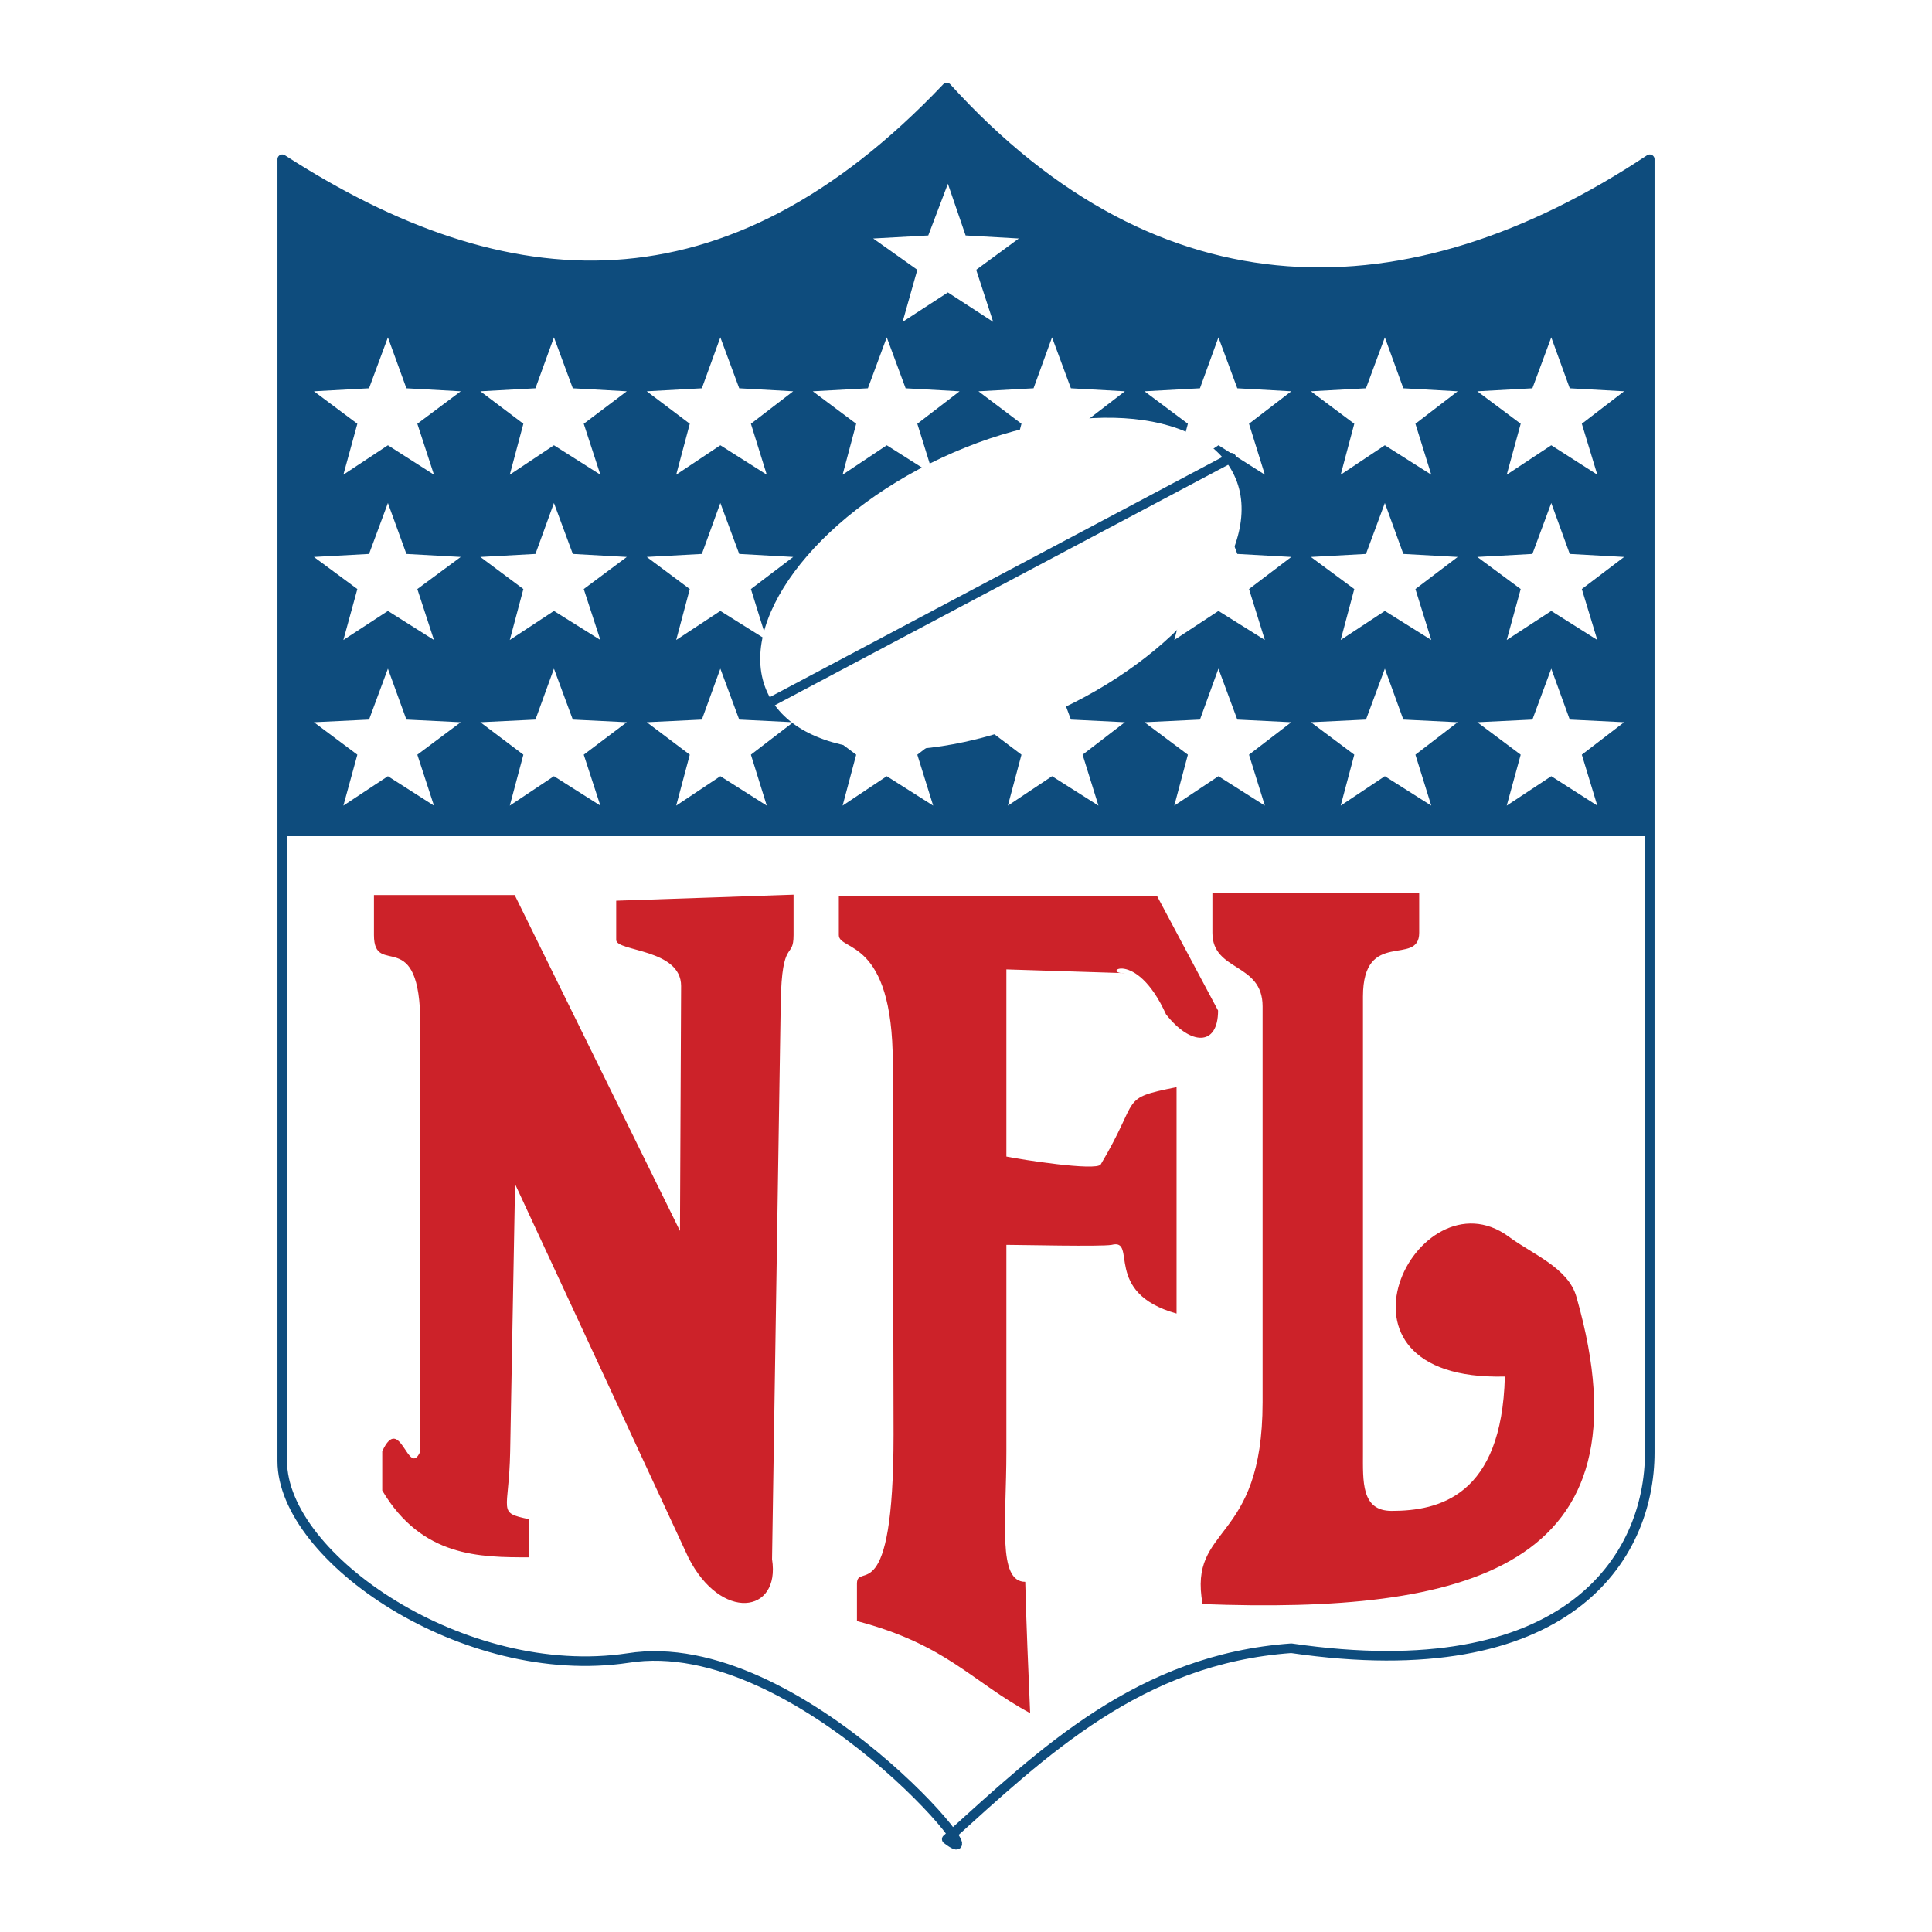 <?xml version="1.0" encoding="utf-8"?>
<!-- Generator: Adobe Illustrator 18.1.1, SVG Export Plug-In . SVG Version: 6.00 Build 0)  -->
<svg version="1.1" id="Layer_1" xmlns="http://www.w3.org/2000/svg" xmlns:xlink="http://www.w3.org/1999/xlink" x="0px" y="0px"
	 viewBox="-153 154.2 512 512" enable-background="new -153 154.2 512 512" xml:space="preserve">
<g>
	<polygon fill="#FFFFFF" points="-153,154.2 359,154.2 359,666.2 -153,666.2 	"/>
	
		<path fill="none" stroke="#0E4C7D" stroke-width="2.54" stroke-linecap="round" stroke-linejoin="round" stroke-miterlimit="2.613" d="
		M-78.2,196.4c59.2,38.2,117.6,42.6,176.1-19c56.1,61.8,122.3,61.5,186.3,19 M284.2,196.4v342.7 M284.2,539.1
		c0,28-21.9,62.6-95,51.9c-40.2,2.9-65.5,27.3-91.3,50.6c15.9,12.2-38.9-55.3-84.5-48c-43.3,6.5-91.6-26.5-91.6-52.2 M-78.2,541.4
		v-345l0,0"/>
	<path fill="#0E4C7D" d="M-78.2,196.4c59.2,38.2,117.6,42.6,176.1-19c56.1,61.8,122.3,61.5,186.3,19l0,0v179.4H-78.2V196.4
		L-78.2,196.4L-78.2,196.4z"/>
	<polygon fill="#FFFFFF" points="-58.3,354.2 -69.8,345.6 -55.2,344.9 -50.2,331.4 -45.3,344.9 -30.9,345.6 -42.4,354.2 -38,367.7 
		-50.2,359.9 -62,367.7 -58.3,354.2 	"/>
	<polygon fill="#FFFFFF" points="-58.3,310.3 -69.8,301.8 -55.2,301 -50.2,287.5 -45.3,301 -30.9,301.8 -42.4,310.3 -38,323.8 
		-50.2,316.1 -62,323.8 -58.3,310.3 	"/>
	<polygon fill="#FFFFFF" points="-58.3,266.5 -69.8,257.9 -55.2,257.1 -50.2,243.6 -45.3,257.1 -30.9,257.9 -42.4,266.5 -38,280 
		-50.2,272.2 -62,280 -58.3,266.5 	"/>
	<polygon fill="#FFFFFF" points="-14.3,354.2 -25.7,345.6 -11.1,344.9 -6.2,331.4 -1.2,344.9 13.1,345.6 1.7,354.2 6.1,367.7 
		-6.2,359.9 -17.9,367.7 -14.3,354.2 	"/>
	<polygon fill="#FFFFFF" points="-14.3,310.3 -25.7,301.8 -11.1,301 -6.2,287.5 -1.2,301 13.1,301.8 1.7,310.3 6.1,323.8 
		-6.2,316.1 -17.9,323.8 -14.3,310.3 	"/>
	<polygon fill="#FFFFFF" points="-14.3,266.5 -25.7,257.9 -11.1,257.1 -6.2,243.6 -1.2,257.1 13.1,257.9 1.7,266.5 6.1,280 
		-6.2,272.2 -17.9,280 -14.3,266.5 	"/>
	<polygon fill="#FFFFFF" points="29.8,354.2 18.4,345.6 33,344.9 37.9,331.4 42.9,344.9 57.2,345.6 46,354.2 50.2,367.7 37.9,359.9 
		26.2,367.7 29.8,354.2 	"/>
	<polygon fill="#FFFFFF" points="29.8,310.3 18.4,301.8 33,301 37.9,287.5 42.9,301 57.2,301.8 46,310.3 50.2,323.8 37.9,316.1 
		26.2,323.8 29.8,310.3 	"/>
	<polygon fill="#FFFFFF" points="29.8,266.5 18.4,257.9 33,257.1 37.9,243.6 42.9,257.1 57.2,257.9 46,266.5 50.2,280 37.9,272.2 
		26.2,280 29.8,266.5 	"/>
	<polygon fill="#FFFFFF" points="90.1,225.7 78.4,217.4 93,216.6 98.2,202.9 102.9,216.6 117,217.4 105.7,225.7 110.2,239.5 
		98.2,231.7 86.2,239.5 90.1,225.7 	"/>
	<polygon fill="#FFFFFF" points="73.9,354.2 62.4,345.6 77,344.9 82,331.4 87,344.9 101.3,345.6 90.1,354.2 94.3,367.7 82,359.9 
		70.3,367.7 73.9,354.2 	"/>
	<polygon fill="#FFFFFF" points="73.9,310.3 62.4,301.8 77,301 82,287.5 87,301 101.3,301.8 90.1,310.3 94.3,323.8 82,316.1 
		70.3,323.8 73.9,310.3 	"/>
	<polygon fill="#FFFFFF" points="73.9,266.5 62.4,257.9 77,257.1 82,243.6 87,257.1 101.3,257.9 90.1,266.5 94.3,280 82,272.2 
		70.3,280 73.9,266.5 	"/>
	<polygon fill="#FFFFFF" points="117.7,354.2 106.3,345.6 120.9,344.9 125.8,331.4 130.8,344.9 145.1,345.6 133.9,354.2 
		138.1,367.7 125.8,359.9 114.1,367.7 117.7,354.2 	"/>
	<polygon fill="#FFFFFF" points="117.7,310.3 106.3,301.8 120.9,301 125.8,287.5 130.8,301 145.1,301.8 133.9,310.3 138.1,323.8 
		125.8,316.1 114.1,323.8 117.7,310.3 	"/>
	<polygon fill="#FFFFFF" points="117.7,266.5 106.3,257.9 120.9,257.1 125.8,243.6 130.8,257.1 145.1,257.9 133.9,266.5 138.1,280 
		125.8,272.2 114.1,280 117.7,266.5 	"/>
	<polygon fill="#FFFFFF" points="161.8,354.2 150.3,345.6 165,344.9 169.9,331.4 174.9,344.9 189.2,345.6 178,354.2 182.2,367.7 
		169.9,359.9 158.2,367.7 161.8,354.2 	"/>
	<polygon fill="#FFFFFF" points="161.8,310.3 150.3,301.8 165,301 169.9,287.5 174.9,301 189.2,301.8 178,310.3 182.2,323.8 
		169.9,316.1 158.2,323.8 161.8,310.3 	"/>
	<polygon fill="#FFFFFF" points="161.8,266.5 150.3,257.9 165,257.1 169.9,243.6 174.9,257.1 189.2,257.9 178,266.5 182.2,280 
		169.9,272.2 158.2,280 161.8,266.5 	"/>
	<polygon fill="#FFFFFF" points="205.9,354.2 194.4,345.6 209,344.9 214,331.4 218.9,344.9 233.3,345.6 222.1,354.2 226.3,367.7 
		214,359.9 202.3,367.7 205.9,354.2 	"/>
	<polygon fill="#FFFFFF" points="205.9,310.3 194.4,301.8 209,301 214,287.5 218.9,301 233.3,301.8 222.1,310.3 226.3,323.8 
		214,316.1 202.3,323.8 205.9,310.3 	"/>
	<polygon fill="#FFFFFF" points="205.9,266.5 194.4,257.9 209,257.1 214,243.6 218.9,257.1 233.3,257.9 222.1,266.5 226.3,280 
		214,272.2 202.3,280 205.9,266.5 	"/>
	<polygon fill="#FFFFFF" points="250,354.2 238.5,345.6 253.1,344.9 258.1,331.4 263,344.9 277.4,345.6 266.2,354.2 270.3,367.7 
		258.1,359.9 246.3,367.7 250,354.2 	"/>
	<polygon fill="#FFFFFF" points="250,310.3 238.5,301.8 253.1,301 258.1,287.5 263,301 277.4,301.8 266.2,310.3 270.3,323.8 
		258.1,316.1 246.3,323.8 250,310.3 	"/>
	<polygon fill="#FFFFFF" points="250,266.5 238.5,257.9 253.1,257.1 258.1,243.6 263,257.1 277.4,257.9 266.2,266.5 270.3,280 
		258.1,272.2 246.3,280 250,266.5 	"/>
	<path fill="#FFFFFF" d="M96.6,275.5c-33.9,15.8-54.8,43.9-46.2,62.3c8.6,18.4,43.6,20.3,77.5,4.4c33.9-15.8,54.8-43.9,46.2-62
		C165.5,261.8,130.5,259.7,96.6,275.5L96.6,275.5L96.6,275.5L96.6,275.5z"/>
	
		<line fill="none" stroke="#0E4C7D" stroke-width="2.54" stroke-linecap="round" stroke-linejoin="round" stroke-miterlimit="2.613" x1="47" y1="342.5" x2="173.3" y2="275.5"/>
	<path fill="#CC2229" d="M-41.6,538.8V425.9l0,0c0-27.3-12.3-12.2-12.3-23.9l0,0v-10.6h37.3l43.8,89l0.3-64.9l0,0
		c0-9.9-17.2-9.1-17.2-12.2l0,0v-10.4l47-1.6V402l0,0c0,6.7-3.1,0.5-3.4,17.9l0,0l-2.3,147.5l0,0c2.3,14.5-13.6,16.6-22.2-0.5l0,0
		l-45.9-98.9l-1.3,70.9l0,0c-0.3,16.1-3.6,16.1,5,17.9l0,0v10.1l0,0c-13,0-28.4,0-38.9-17.7l0,0v-10.4l0,0
		C-46.9,528.4-44.8,546.3-41.6,538.8L-41.6,538.8L-41.6,538.8L-41.6,538.8z M83.6,436c0-33.5-14.3-29.6-14.3-34l0,0v-10.4h84.3
		l16.2,30.4l0,0c0,9.6-7.3,9.3-13.8,1c-8.1-17.9-17.7-10.6-10.7-10.9l0,0l-31.6-1v49.6l0,0c3.9,0.8,23.7,3.9,25,2.1
		c10.7-17.9,4.7-17.4,20.1-20.5l0,0v60l0,0c-19.8-5.5-10.2-20-17.2-18.2c-2.9,0.5-24,0-27.9,0l0,0v54.8l0,0c0,18.4-2.4,34.5,5,34.5
		c0.3,11.7,0.8,23.1,1.3,34.8c-15.4-8.3-22.2-18.2-45.9-24.4l0,0v-9.9l0,0c0-6,9.7,7.8,9.7-39.5l0,0L83.6,436L83.6,436L83.6,436z
		 M181.6,525.8V420.9l0,0c0-11.7-13.3-9.1-13.3-19.5l0,0v-10.6h54.8v10.6l0,0c0,9.1-14.9-1.3-14.9,16.9l0,0v120.7l0,0
		c0,7.8-0.5,15.6,7.6,15.6c12.5,0,29.2-3.9,30-35.6c-51.6,1.3-23.2-54.8,1-37.1c6.3,4.7,15.9,8.3,18,16.1
		c20.6,72.2-29.5,83.9-99.1,81.3C161.8,558,181.6,563.7,181.6,525.8L181.6,525.8L181.6,525.8L181.6,525.8z"/>
</g>
</svg>
